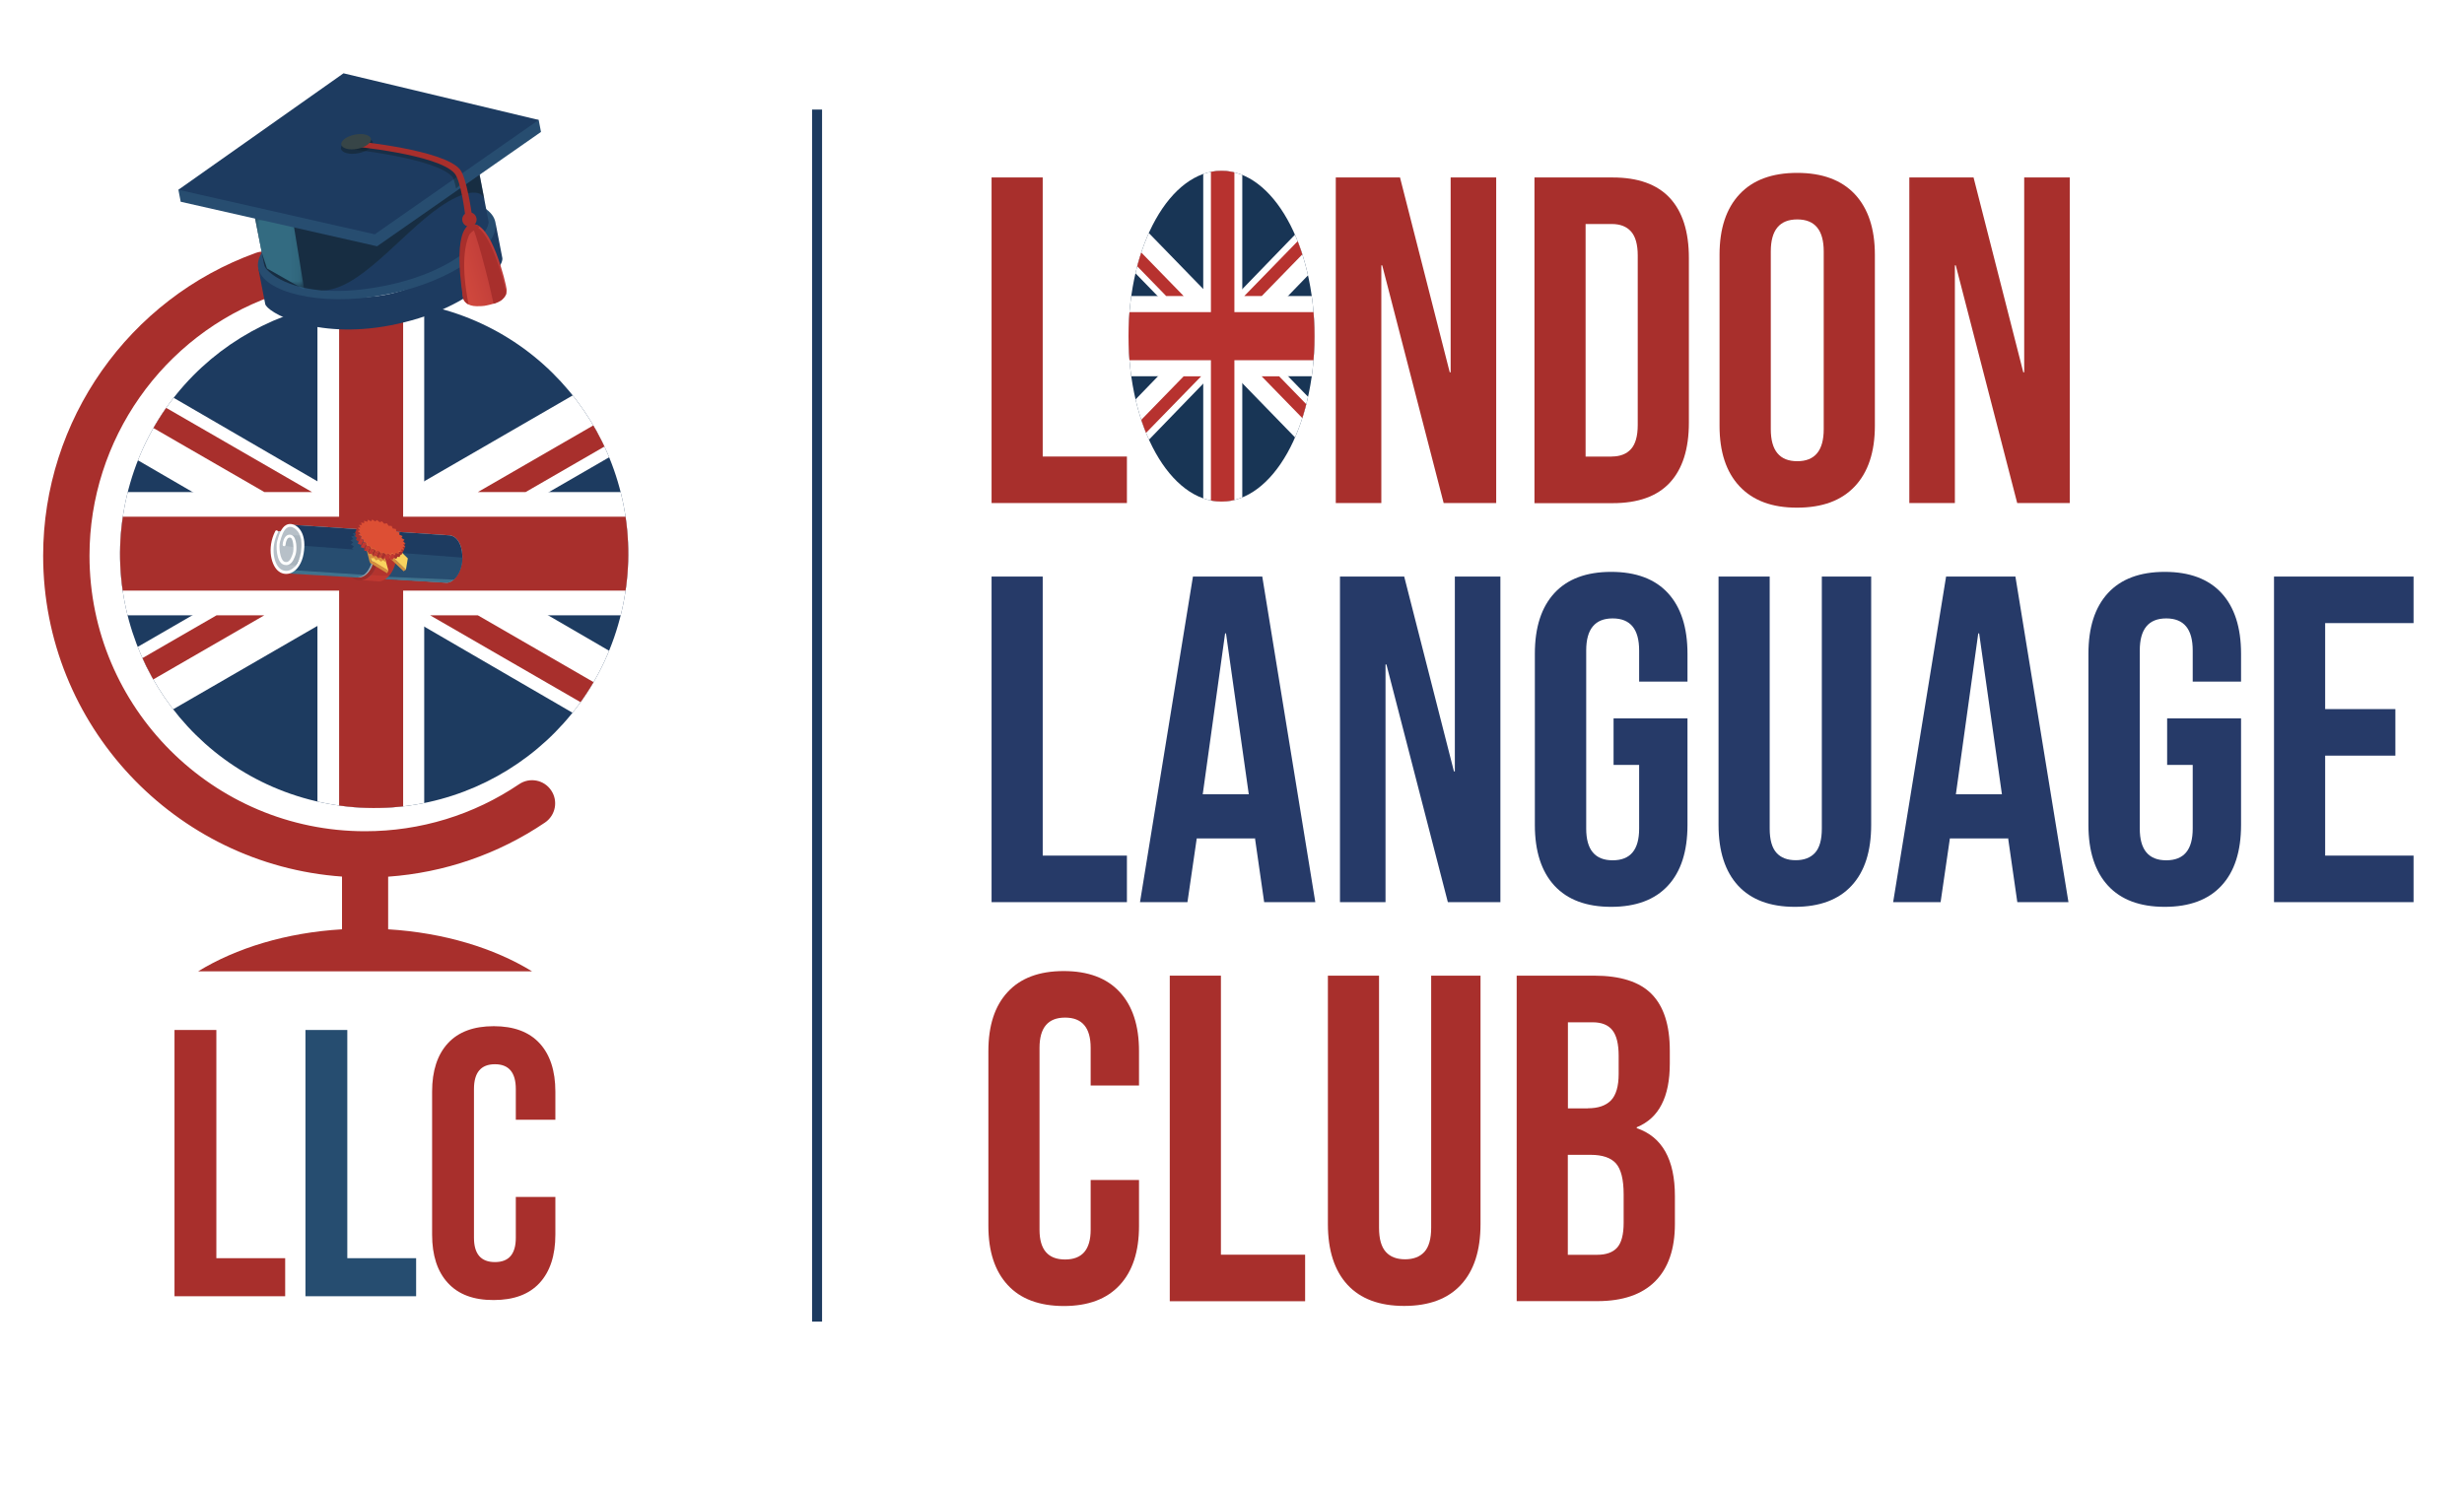 <?xml version="1.0" encoding="UTF-8" standalone="no"?>
<svg
   xmlns:dc="http://purl.org/dc/elements/1.1/"
   xmlns:cc="http://creativecommons.org/ns#"
   xmlns:rdf="http://www.w3.org/1999/02/22-rdf-syntax-ns#"
   xmlns:svg="http://www.w3.org/2000/svg"
   xmlns="http://www.w3.org/2000/svg"
   xmlns:xlink="http://www.w3.org/1999/xlink"
   xmlns:sodipodi="http://sodipodi.sourceforge.net/DTD/sodipodi-0.dtd"
   xmlns:inkscape="http://www.inkscape.org/namespaces/inkscape"
   version="1.1"
   id="Layer_1"
   x="0px"
   y="0px"
   viewBox="0 0 246.68 149.32"
   style="enable-background:new 0 0 246.68 149.32;"
   xml:space="preserve"
   sodipodi:docname="LLC logo v3.svgz"><defs
   id="defs387" /><sodipodi:namedview
   pagecolor="#ffffff"
   bordercolor="#666666"
   borderopacity="1"
   objecttolerance="10"
   gridtolerance="10"
   guidetolerance="10"
   inkscape:pageopacity="0"
   inkscape:pageshadow="2"
   inkscape:window-width="640"
   inkscape:window-height="480"
   id="namedview385" />
<style
   type="text/css"
   id="style2">
	.st0{fill:#A82F2C;}
	.st1{clip-path:url(#SVGID_2_);}
	.st2{fill:#1D3B60;}
	.st3{fill:#FFFFFF;}
	.st4{fill:#374547;}
	.st5{fill:#274D70;}
	.st6{opacity:0.5;fill:#122025;}
	.st7{filter:url(#Adobe_OpacityMaskFilter);}
	.st8{fill:url(#SVGID_4_);}
	.st9{opacity:0.7;mask:url(#SVGID_3_);fill:#51ACC4;}
	.st10{opacity:0;fill:#122025;}
	.st11{opacity:0.4;fill:#122025;}
	.st12{fill:url(#SVGID_5_);}
	.st13{fill:url(#SVGID_6_);}
	.st14{fill:#9B2D2A;}
	.st15{fill:#CCCACB;}
	.st16{fill:#B7C0C8;}
	.st17{opacity:0.4;fill:#94A3AD;}
	.st18{opacity:0.4;fill:#77C5D1;}
	.st19{fill:#94A3AD;}
	.st20{fill:#BF3831;}
	.st21{opacity:0.5;fill:#A8312D;}
	.st22{enable-background:new    ;}
	.st23{fill:#D48F3F;}
	.st24{fill:#F9D35E;}
	.st25{fill:#D8913F;}
	.st26{fill:#AF362E;}
	.st27{fill:#A8312D;}
	.st28{fill:#C23731;}
	.st29{fill:#DD4F34;}
	.st30{fill:#263A68;}
	.st31{clip-path:url(#SVGID_8_);}
	.st32{fill:#183555;}
	.st33{fill:#B7322F;}
	.st34{fill:#264D70;}
</style>
<g
   id="g382">
	<g
   id="g312">
		<g
   id="g118">
			<g
   id="g23">
				<g
   id="g21">
					<path
   class="st0"
   d="M4.32,55.64c0-13.55,8.56-25.73,21.3-30.32c1.2-0.43,2.53,0.19,2.96,1.39c0.43,1.2-0.19,2.53-1.39,2.96       C16.28,33.61,8.96,44.04,8.96,55.64c0,15.21,12.38,27.59,27.59,27.59c5.53,0,10.86-1.63,15.42-4.71       c1.06-0.72,2.5-0.44,3.21,0.62c0.72,1.06,0.44,2.5-0.62,3.22c-4.69,3.17-10.08,5.02-15.7,5.42v5.27       c5.59,0.34,10.61,1.88,14.41,4.21H19.83c3.8-2.33,8.82-3.88,14.41-4.21v-5.28C17.54,86.58,4.32,72.63,4.32,55.64z"
   id="path4" />
					<g
   id="g19">
						<defs
   id="defs7">
							
								<ellipse
   id="SVGID_1_"
   transform="matrix(0.23 -0.973 0.973 0.23 -25.102 79.17)"
   cx="37.47"
   cy="55.44"
   rx="25.44"
   ry="25.44" />
						</defs>
						<clipPath
   id="SVGID_2_">
							<use
   xlink:href="#SVGID_1_"
   style="overflow:visible;"
   id="use9" />
						</clipPath>
						<g
   class="st1"
   clip-path="url(#SVGID_2_)"
   id="g17">
							<rect
   id="rect124_7_"
   x="5.09"
   y="13.58"
   class="st2"
   width="64.12"
   height="70.43" />
							<path
   id="path146_4_"
   class="st3"
   d="M62.03,36.88L5,69.85V74h7.18l57.03-32.97v-4.15H62.03z M12.22,36.83l56.99,33.11v4.17         h-7.17L5.05,41v-4.17H12.22z" />
							<path
   id="path136_4_"
   class="st3"
   d="M31.78,20v62.76h10.69V20H31.78z M5.05,49.27v12.34h64.17V49.27H5.05z" />
							<path
   id="path141_4_"
   class="st0"
   d="M5.09,51.74v7.4h64.12v-7.4H5.09z M33.95,27.48V84h6.41V27.48H33.95z" />
							<path
   id="path150_4_"
   class="st0"
   d="M64.43,73.95L43.06,61.61h4.78l21.37,12.34H64.43z M69.21,39.69l-16.59,9.58h-4.78         l21.37-12.34V39.69z M26.47,49.27L5.09,36.93h4.78l21.37,12.34H26.47z M5.09,71.19l16.59-9.58h4.78L5.09,73.95V71.19z" />
						</g>
					</g>
				</g>
			</g>
			<g
   id="g116">
				<g
   id="g110">
					<path
   class="st2"
   d="M25.85,26.82c0.12,0.78,6.77,3.8,12.67,2.71c6-1.11,11.25-6.35,11.07-7.31l0.7,3.61       c0.19,0.96-3.15,5.18-11.18,6.74c-7.64,1.48-12.44-1.36-12.56-2.14L25.85,26.82z"
   id="path25" />
					<g
   id="g31">
						<polygon
   class="st4"
   points="25.85,26.85 25.85,26.84 25.85,26.85       "
   id="polygon27" />
						<path
   class="st5"
   d="M25.83,26.71c-0.26-2.4,4.61-5.3,11.04-6.55c6.43-1.25,12.04-0.37,12.69,1.95        c0.01,0.04,0.02,0.09,0.03,0.13c0.47,2.4-4.28,5.94-10.75,7.22c-0.05,0.01-0.11,0.02-0.16,0.03c-0.01,0-0.01,0-0.02,0        c-0.05,0.01-0.1,0.02-0.14,0.03c-0.03,0.01-0.06,0.01-0.09,0.02c-6.45,1.2-12.11-0.31-12.58-2.7l0-0.01        C25.84,26.8,25.84,26.75,25.83,26.71z"
   id="path29" />
					</g>
					<path
   class="st2"
   d="M24.52,16.66l12.44,3.96l10.06-8.33l1.89,9.88c0.18,0.91-2.68,4.95-10.56,6.48       c-8.47,1.64-11.79-1.39-11.9-2.13L24.52,16.66z"
   id="path33" />
					<path
   class="st6"
   d="M48.51,20.05c-0.24-1.24-2.16-0.96-4.54,0.72c-3.97,2.79-8.06,8.36-11.78,8.31       c-3.56-0.32-5.28-1.69-5.66-2.35c-0.05-0.15-0.08-0.28-0.11-0.37l-0.89-4.52c0.16-0.04,4.55-1.03,8.91-2.02l2.52,0.8l2.31-1.91       c2.25-0.52,3.86-0.91,3.82-0.93c-0.11-0.08,4.36-1.73,4.36-1.73l0.3,0.11L48.51,20.05z"
   id="path35" />
					<defs
   id="defs40">
						<filter
   id="Adobe_OpacityMaskFilter"
   filterUnits="userSpaceOnUse"
   x="25.49"
   y="21.65"
   width="4.97"
   height="7.35">
							<feColorMatrix
   type="matrix"
   values="1 0 0 0 0  0 1 0 0 0  0 0 1 0 0  0 0 0 1 0"
   id="feColorMatrix37" />
						</filter>
					</defs>
					<mask
   maskUnits="userSpaceOnUse"
   x="25.49"
   y="21.65"
   width="4.97"
   height="7.35"
   id="SVGID_3_">
						<g
   class="st7"
   id="g59">
							
								<linearGradient
   id="SVGID_4_"
   gradientUnits="userSpaceOnUse"
   x1="-2874.16"
   y1="414.99"
   x2="-2880.931"
   y2="414.99"
   gradientTransform="matrix(-0.982 0.19 0.19 0.982 -2877.446 166.133)">
								<stop
   offset="0"
   style="stop-color:#FFFFFF"
   id="stop42" />
								<stop
   offset="0.039"
   style="stop-color:#E6E5E4"
   id="stop44" />
								<stop
   offset="0.308"
   style="stop-color:#838080"
   id="stop46" />
								<stop
   offset="0.548"
   style="stop-color:#494747"
   id="stop48" />
								<stop
   offset="0.751"
   style="stop-color:#272626"
   id="stop50" />
								<stop
   offset="0.908"
   style="stop-color:#0E0E0E"
   id="stop52" />
								<stop
   offset="1"
   style="stop-color:#010101"
   id="stop54" />
							</linearGradient>
							<polygon
   class="st8"
   points="19.24,37.15 39.62,33.2 35.95,14.28 15.57,18.23        "
   id="polygon57" />
						</g>
					</mask>
					<polygon
   class="st9"
   points="26.2,25.27 25.49,21.65 29.4,22.51 30.46,29 26.73,26.88      "
   mask="url(#SVGID_3_)"
   id="polygon62" />
					<path
   class="st10"
   d="M43.87,24.51c-1.6,0.94-3.55,1.71-5.74,2.13c-6.9,1.34-11.73-0.4-12.11-2.34l-1.35-6.86l11.03-3.3       l11.41-1.38l1.13,5.94c0.31,1.61-1.13,3.71-3.67,5.39L43.87,24.51z"
   id="path64" />
					<polygon
   class="st5"
   points="23.51,16.72 34.69,8.84 47.89,12 53.93,12.01 54.16,13.21 54.16,13.21 37.75,24.66 18.09,20.2        18.09,20.2 17.86,19      "
   id="polygon66" />
					<polygon
   class="st2"
   points="34.39,7.34 53.93,12.01 37.52,23.46 17.86,19      "
   id="polygon68" />
					<path
   class="st11"
   d="M35.51,14.5c0,0,8.63,0.84,10.3,2.79c0.17,0.2,0.34,0.58,0.48,1.03l-0.63,0.55c0,0-0.2-0.96-0.36-1.15       c-1.66-1.92-10.44-2.81-10.44-2.81L35.51,14.5z"
   id="path70" />
					<path
   class="st6"
   d="M34.14,14.89c0.08,0.42,0.86,0.62,1.74,0.45c0.88-0.17,1.53-0.65,1.45-1.07       c-0.08-0.42-0.86-0.62-1.74-0.45C34.7,13.99,34.06,14.47,34.14,14.89z"
   id="path72" />
					<g
   id="g80">
						<g
   id="g76">
							<path
   class="st0"
   d="M35.73,14.15c0,0,8.63,0.84,10.3,2.79c0.71,0.83,1.2,4.49,1.2,4.49l-0.67,0.03c0,0-0.4-3.34-1.05-4.1         c-1.66-1.92-10.24-2.71-10.24-2.71L35.73,14.15z"
   id="path74" />
						</g>
						<path
   class="st0"
   d="M36.94,14.71l-0.5-0.04c0,0,0.17-0.27,0.2-0.3c0.03-0.02,0.22,0.03,0.22,0.03l0.1,0.02        C36.88,14.42,36.83,14.69,36.94,14.71z"
   id="path78" />
					</g>
					<g
   id="g84">
						<path
   class="st4"
   d="M34.17,14.48c0.08,0.39,0.8,0.58,1.62,0.42c0.82-0.16,1.42-0.61,1.35-1c-0.08-0.39-0.8-0.58-1.62-0.42        C34.7,13.64,34.1,14.09,34.17,14.48z"
   id="path82" />
					</g>
					<g
   id="g93">
						
							<linearGradient
   id="SVGID_5_"
   gradientUnits="userSpaceOnUse"
   x1="-2898.803"
   y1="416.469"
   x2="-2898.171"
   y2="416.469"
   gradientTransform="matrix(-0.982 0.19 0.19 0.982 -2877.446 166.133)">
							<stop
   offset="0"
   style="stop-color:#FAED56"
   id="stop86" />
							<stop
   offset="1"
   style="stop-color:#EB9940"
   id="stop88" />
						</linearGradient>
						<polygon
   class="st12"
   points="47.21,24.46 47.83,24.34 47.44,22.34 46.82,22.46       "
   id="polygon91" />
					</g>
					<g
   id="g108">
						
							<linearGradient
   id="SVGID_6_"
   gradientUnits="userSpaceOnUse"
   x1="-2543.665"
   y1="826.352"
   x2="-2533.073"
   y2="827.534"
   gradientTransform="matrix(-0.873 0.169 0.169 0.873 -2307.724 -266.06)">
							<stop
   offset="0"
   style="stop-color:#AF3034"
   id="stop95" />
							<stop
   offset="0.605"
   style="stop-color:#CB453C"
   id="stop97" />
							<stop
   offset="1"
   style="stop-color:#DD4F41"
   id="stop99" />
						</linearGradient>
						<path
   class="st13"
   d="M46.36,29.82c-0.05-0.26-0.22-2.4-0.17-4.31c0.04-1.49,0.14-2.87,1.01-3.04        c1.99-0.39,3.46,5.95,3.52,6.5c0.04,0.32-0.06,0.68-0.47,1.03c-0.13,0.11-0.34,0.21-0.43,0.25c-0.27,0.12-0.61,0.23-1.05,0.32        c-0.2,0.04-0.39,0.08-0.57,0.08c-0.23,0-0.34,0.01-0.47,0.01C46.79,30.65,46.43,30.18,46.36,29.82z"
   id="path102" />
						<path
   class="st0"
   d="M47,22.54c0.06-0.03,0.12-0.05,0.18-0.06c0.11,0.04,0.26,0.1,0.44,0.18c1.48,0.62,2.72,5.07,3.05,6.77        c-0.07,0.19-0.2,0.39-0.43,0.59c-0.13,0.11-0.34,0.21-0.43,0.25c-0.12,0.05-0.25,0.11-0.4,0.15        c-0.59-2.87-1.81-7.25-2.11-7.67C47.31,22.75,47.13,22.64,47,22.54z"
   id="path104" />
						<path
   class="st0"
   d="M46.91,30.48c-0.35-0.17-0.51-0.44-0.55-0.66c-0.09-0.47-1.15-6.96,0.84-7.35        c0.27-0.05,0.54,0.02,0.79,0.19c0.15,0.14-0.83,0.4-1.04,0.91c-0.51,1.22-0.73,3.36-0.05,6.86        C46.9,30.45,46.91,30.47,46.91,30.48z"
   id="path106" />
					</g>
				</g>
				<g
   id="g114">
					<path
   class="st0"
   d="M47.7,21.84c0.08,0.39-0.18,0.76-0.57,0.84c-0.39,0.08-0.76-0.18-0.84-0.57       c-0.08-0.39,0.18-0.76,0.57-0.84C47.25,21.2,47.62,21.45,47.7,21.84z"
   id="path112" />
				</g>
			</g>
		</g>
		<g
   id="g310">
			<path
   class="st14"
   d="M37.74,55.63c-0.25,1.49-1.14,2.59-1.99,2.45c-0.85-0.14-1.34-1.47-1.09-2.96     c0.25-1.49,1.14-2.59,1.99-2.45C37.5,52.81,37.99,54.14,37.74,55.63z"
   id="path120" />
			<g
   id="g144">
				<path
   class="st15"
   d="M45.07,53.61L45.07,53.61c0.79,0.1,1.33,1.21,1.2,2.51c-0.12,1.22-0.78,2.17-1.52,2.23l-16.18-1.06      l0.32-4.77L45.07,53.61z"
   id="path122" />
				<path
   class="st16"
   d="M27.31,54.78c0.06-0.58,0.13-1.13,0.38-1.52c0.1-0.15,0.52-0.01,0.57-0.16c0.09-0.28,0.42-0.57,0.73-0.54      c0.8,0.08,1.34,1.2,1.22,2.51c-0.13,1.31-0.88,2.3-1.68,2.23C27.73,57.21,27.19,56.09,27.31,54.78z"
   id="path124" />
				<g
   id="g130">
					<path
   class="st17"
   d="M39.66,54.07L39.66,54.07c0.53,0.06,0.9,0.82,0.81,1.69c-0.08,0.82-0.53,1.46-1.03,1.5l0,0.02       l-10.91-0.73c0,0,0.83-0.22,0.97-1.47c0.12-1.13-0.61-1.51-0.61-1.51L39.66,54.07z"
   id="path126" />
					<path
   class="st17"
   d="M29.48,54.87c0.02-0.18-1.07-0.14-1.05-0.3c0.1-0.64,0.16-0.91,0.59-0.87c0.54,0.05,0.58,0.51,0.49,1.39       c-0.09,0.88-0.46,1.52-0.99,1.46c-0.23-0.02,0.22,0.02,0.45-0.21C29.27,56.02,29.43,55.37,29.48,54.87z"
   id="path128" />
				</g>
				<path
   class="st2"
   d="M30.21,55.06c0.13-1.31-0.42-2.43-1.22-2.51c-0.03,0-0.07,0-0.1,0l0-0.03l16.18,1.09l0,0.01      c0.79,0.09,1.33,1.21,1.2,2.5c-0.12,1.22-0.78,2.17-1.52,2.23l-16.17-0.95l-0.01-0.12C29.35,57.33,30.08,56.35,30.21,55.06z"
   id="path132" />
				<path
   class="st5"
   d="M38.41,57c0.01-0.01,0.2,0.75,0.21,0.74l6.81,0.3c0.65-0.57,0.8-1.42,0.85-1.92      c0.01-0.1,0.01-0.19,0.02-0.29l-6.54-0.49c0.1-0.05,0.15-0.08,0.25-0.14c-0.13-0.11-0.19-0.16-0.32-0.27      c0.07-0.08,0.11-0.12,0.18-0.19c-0.14-0.09-0.21-0.13-0.35-0.22c0.04-0.09,0.07-0.14,0.11-0.23c-0.14-0.06-0.21-0.09-0.36-0.16      c0.01-0.1,0.02-0.15,0.04-0.25c-0.14-0.04-0.21-0.06-0.35-0.1c-0.01-0.11-0.02-0.16-0.03-0.26c-0.13-0.02-0.2-0.02-0.33-0.04      c-0.04-0.1-0.06-0.16-0.09-0.26c-0.12,0.01-0.18,0.01-0.31,0.02c-0.06-0.1-0.09-0.15-0.15-0.25c-0.11,0.03-0.16,0.04-0.27,0.07      c-0.08-0.09-0.12-0.14-0.2-0.23c-0.09,0.05-0.14,0.07-0.23,0.11c-0.09-0.08-0.14-0.12-0.24-0.2c-0.07,0.06-0.11,0.09-0.18,0.16      c-0.11-0.07-0.16-0.1-0.27-0.17c-0.05,0.08-0.07,0.11-0.13,0.19c-0.12-0.05-0.17-0.08-0.29-0.13c-0.03,0.09-0.04,0.13-0.06,0.22      c-0.12-0.03-0.18-0.05-0.3-0.08c0,0.09,0,0.14,0,0.24c-0.13-0.01-0.19-0.02-0.31-0.04c0.02,0.1,0.03,0.15,0.06,0.25      c-0.13,0.01-0.19,0.01-0.31,0.02c0.05,0.1,0.07,0.15,0.13,0.25c-0.12,0.03-0.18,0.04-0.29,0.07c0.08,0.1,0.12,0.15,0.21,0.25      c-0.11,0.05-0.17,0.07-0.27,0.12c0.1,0.09,0.16,0.14,0.26,0.23c-0.1,0.07-0.15,0.11-0.24,0.18c0.12,0.08,0.18,0.12,0.31,0.21      c-0.08,0.09-0.13,0.14-0.2,0.23c0.07,0.03,0.12,0.06,0.17,0.08l-5.07-0.38l0.03,0.7l-1.03,1.73l8.02,0.52      c0.03,0.03,0.38-0.6,0.42-0.56c0.04-0.04,0.07-0.07,0.11-0.1l0.51,0.03C38.39,56.98,38.4,56.99,38.41,57z"
   id="path134" />
				<path
   class="st18"
   d="M44.75,58.35c0.24-0.02,0.47-0.13,0.68-0.31l0,0l-6.57-0.29l-2.37-0.2l-6.92-0.45l-0.99,0.25l0.01,0.06      L44.75,58.35z"
   id="path136" />
				<g
   id="g140">
					<path
   class="st3"
   d="M28.09,57.33c0.34,0.17,0.71,0.18,1.06,0.03c0.62-0.26,1.09-0.99,1.25-1.95c0.29-1.77-0.35-2.65-1.04-2.89       c-0.25-0.09-0.49-0.07-0.7,0.04c-0.52,0.27-0.76,1.08-0.88,1.52l-0.02,0.06c-0.16,0.56-0.07,2.09,0.57,2.37       c0.21,0.09,0.41,0.1,0.59,0.02c0.39-0.17,0.57-0.71,0.67-1l0.01-0.04c0.13-0.39,0.15-1.71-0.41-1.92       c-0.17-0.06-0.34-0.04-0.48,0.05c-0.29,0.19-0.4,0.66-0.41,0.92c0,0.08,0.06,0.15,0.14,0.15c0.08,0,0.15-0.06,0.15-0.14       c0.01-0.21,0.1-0.57,0.28-0.69c0.06-0.04,0.13-0.05,0.22-0.02c0.3,0.11,0.35,1.19,0.23,1.55l-0.01,0.04       c-0.08,0.23-0.23,0.7-0.51,0.82c-0.1,0.04-0.22,0.04-0.35-0.02c-0.4-0.18-0.57-1.47-0.41-2.02l0.02-0.06       c0.11-0.39,0.32-1.13,0.74-1.34c0.14-0.07,0.29-0.08,0.47-0.02c0.55,0.19,1.11,0.98,0.84,2.56c-0.14,0.86-0.54,1.5-1.07,1.73       c-0.32,0.14-0.66,0.1-0.95-0.1c-0.64-0.44-1.06-2.09-0.27-3.66c0.04-0.07,0.01-0.16-0.06-0.2c-0.07-0.04-0.16-0.01-0.2,0.06       c-0.88,1.74-0.38,3.52,0.36,4.04C27.98,57.27,28.03,57.3,28.09,57.33z"
   id="path138" />
				</g>
				<path
   class="st19"
   d="M37.79,55.53c0.1-1.02-0.16-1.94-0.62-2.45l-0.93-0.06c0.02,0.01,0.06,0.03,0.1,0.03      c0.66,0.11,1.14,1.38,1.03,2.47c-0.12,1.23-0.72,2.2-1.57,2.3l0.84,0.05C37.22,57.48,37.68,56.6,37.79,55.53z"
   id="path142" />
			</g>
			<path
   class="st14"
   d="M37.96,55.54c0.14-1.49-0.47-2.77-1.38-2.88l-0.16,0l-0.21,0.07l-0.04,0.09c0.24,0.03,0.08,0.19,0.34,0.24     c0.66,0.11,1.14,1.38,1.03,2.47c-0.12,1.27-0.75,2.26-1.65,2.31c-0.08,0-0.06,0.2-0.14,0.21c0,0,0.03,0.04,0.04,0.04     c0.15,0.02,0.43,0.01,0.43,0.01C37.06,58.03,37.83,56.94,37.96,55.54z"
   id="path146" />
			<g
   id="g152">
				<path
   class="st20"
   d="M39.71,55.67c0.14-1.49-0.47-2.77-1.38-2.88l0-0.01l-1.72-0.12c0.88,0.14,1.48,1.41,1.34,2.87      c-0.14,1.4-0.9,2.5-1.75,2.56l1.76,0.13C38.81,58.16,39.58,57.07,39.71,55.67z"
   id="path148" />
				<path
   class="st21"
   d="M39.71,55.67c0-0.01,0-0.02,0-0.03c-0.2-0.2-0.43-0.42-0.47-0.41c-0.04,0.01-0.84-0.1-1.28-0.15      c0,0.15-0.01,0.3-0.02,0.46c-0.08,0.84-0.39,1.58-0.81,2.04l1.79,0.1C39.33,57.22,39.63,56.5,39.71,55.67z"
   id="path150" />
			</g>
			<g
   id="g308">
				<g
   id="g180">
					<g
   class="st22"
   id="g162">
						<g
   id="g156">
							<polygon
   class="st23"
   points="40.64,57.04 40.41,57.2 38.15,55.06 38.28,54.8        "
   id="polygon154" />
						</g>
						<g
   id="g160">
							<polygon
   class="st24"
   points="40.83,55.91 40.64,57.04 38.28,54.8 39.63,54.73        "
   id="polygon158" />
						</g>
					</g>
					<g
   class="st22"
   id="g176">
						<g
   id="g166">
							<polygon
   class="st23"
   points="37.17,56.1 37.03,56.35 36.56,54.49 36.69,54.23        "
   id="polygon164" />
						</g>
						<g
   id="g170">
							<polygon
   class="st23"
   points="38.89,57.14 38.76,57.4 37.03,56.35 37.17,56.1        "
   id="polygon168" />
						</g>
						<g
   id="g174">
							<polygon
   class="st24"
   points="38.24,54.81 38.89,57.14 37.17,56.1 36.69,54.23        "
   id="polygon172" />
						</g>
					</g>
					<polygon
   class="st25"
   points="37.65,56.11 37.88,56.01 38.15,56.24 38.32,56.1 38.63,56.29 38.64,56.27 38.24,54.81        36.69,54.23 37.1,55.83 37.15,55.91 37.43,55.87      "
   id="polygon178" />
				</g>
				<g
   id="g306">
					<g
   id="g184">
						<polygon
   class="st26"
   points="40.3,53.67 40.04,54.18 39.92,54.36 40.19,53.85       "
   id="polygon182" />
					</g>
					<g
   id="g188">
						<polygon
   class="st27"
   points="36.78,52.25 36.51,52.76 36.55,52.55 36.82,52.04       "
   id="polygon186" />
					</g>
					<g
   id="g192">
						<polygon
   class="st27"
   points="40.49,54.04 40.23,54.55 40.06,54.69 40.32,54.18       "
   id="polygon190" />
					</g>
					<g
   id="g196">
						<polygon
   class="st27"
   points="36.47,52.37 36.2,52.89 36.17,52.65 36.44,52.14       "
   id="polygon194" />
					</g>
					<g
   id="g200">
						<polygon
   class="st27"
   points="40.59,54.4 40.33,54.92 40.09,55.01 40.36,54.49       "
   id="polygon198" />
					</g>
					<g
   id="g204">
						<polygon
   class="st27"
   points="36.23,52.56 35.97,53.08 35.87,52.83 36.13,52.31       "
   id="polygon202" />
					</g>
					<g
   id="g208">
						<polygon
   class="st27"
   points="40.58,54.74 40.32,55.25 40.04,55.29 40.3,54.78       "
   id="polygon206" />
					</g>
					<g
   id="g212">
						<polygon
   class="st27"
   points="36.08,52.8 35.82,53.32 35.66,53.07 35.92,52.55       "
   id="polygon210" />
					</g>
					<g
   id="g216">
						<polygon
   class="st27"
   points="40.46,55.03 40.2,55.54 39.89,55.53 40.15,55.02       "
   id="polygon214" />
					</g>
					<g
   id="g220">
						<polygon
   class="st27"
   points="36.03,53.09 35.76,53.6 35.54,53.36 35.8,52.84       "
   id="polygon218" />
					</g>
					<g
   id="g224">
						<polygon
   class="st27"
   points="40.25,55.27 39.99,55.78 39.65,55.72 39.92,55.21       "
   id="polygon222" />
					</g>
					<g
   id="g228">
						<polygon
   class="st27"
   points="36.06,53.4 35.8,53.91 35.53,53.69 35.79,53.18       "
   id="polygon226" />
					</g>
					<g
   id="g232">
						<polygon
   class="st27"
   points="39.95,55.44 39.68,55.96 39.34,55.85 39.61,55.33       "
   id="polygon230" />
					</g>
					<g
   id="g236">
						<polygon
   class="st27"
   points="36.19,53.73 35.93,54.25 35.63,54.05 35.89,53.54       "
   id="polygon234" />
					</g>
					<g
   id="g240">
						<polygon
   class="st28"
   points="39.56,55.54 39.3,56.06 38.97,55.9 39.23,55.39       "
   id="polygon238" />
					</g>
					<g
   id="g244">
						<polygon
   class="st28"
   points="36.41,54.07 36.15,54.58 35.82,54.43 36.08,53.91       "
   id="polygon242" />
					</g>
					<g
   id="g248">
						<polygon
   class="st27"
   points="39.23,55.39 38.97,55.9 38.86,56.08 39.12,55.57       "
   id="polygon246" />
					</g>
					<g
   id="g252">
						<polygon
   class="st28"
   points="39.12,55.57 38.86,56.08 38.56,55.89 38.82,55.38       "
   id="polygon250" />
					</g>
					<g
   id="g256">
						<polygon
   class="st28"
   points="36.71,54.39 36.45,54.9 36.11,54.79 36.37,54.28       "
   id="polygon254" />
					</g>
					<g
   id="g260">
						<polygon
   class="st27"
   points="36.37,54.28 36.11,54.79 36.15,54.58 36.41,54.07       "
   id="polygon258" />
					</g>
					<g
   id="g264">
						<polygon
   class="st27"
   points="38.64,55.52 38.38,56.03 38.11,55.81 38.37,55.3       "
   id="polygon262" />
					</g>
					<g
   id="g268">
						<polygon
   class="st28"
   points="38.82,55.38 38.56,55.89 38.38,56.03 38.64,55.52       "
   id="polygon266" />
					</g>
					<g
   id="g272">
						<polygon
   class="st28"
   points="37.07,54.68 36.81,55.2 36.47,55.14 36.74,54.62       "
   id="polygon270" />
					</g>
					<g
   id="g276">
						<polygon
   class="st27"
   points="36.74,54.62 36.47,55.14 36.45,54.9 36.71,54.39       "
   id="polygon274" />
					</g>
					<g
   id="g280">
						<polygon
   class="st27"
   points="38.14,55.39 37.88,55.9 37.66,55.66 37.92,55.15       "
   id="polygon278" />
					</g>
					<g
   id="g284">
						<polygon
   class="st28"
   points="38.37,55.3 38.11,55.81 37.88,55.9 38.14,55.39       "
   id="polygon282" />
					</g>
					<g
   id="g288">
						<polygon
   class="st28"
   points="37.48,54.94 37.22,55.46 36.91,55.45 37.17,54.93       "
   id="polygon286" />
					</g>
					<g
   id="g292">
						<polygon
   class="st27"
   points="37.17,54.93 36.91,55.45 36.81,55.2 37.07,54.68       "
   id="polygon290" />
					</g>
					<g
   id="g296">
						<polygon
   class="st27"
   points="37.64,55.19 37.38,55.71 37.22,55.46 37.48,54.94       "
   id="polygon294" />
					</g>
					<g
   id="g300">
						<path
   class="st29"
   d="M39.24,55.39l-0.11,0.18l-0.31-0.19l-0.17,0.14l-0.27-0.22l-0.23,0.09l-0.22-0.24l-0.28,0.04l-0.16-0.25        l-0.31-0.01l-0.1-0.25l-0.33-0.06l-0.03-0.24l-0.34-0.11l0.04-0.21l-0.33-0.15l0.11-0.18l-0.31-0.19l0.18-0.14l-0.27-0.22        l0.23-0.09l-0.22-0.24l0.28-0.04l-0.16-0.25l0.31,0.01l-0.1-0.25l0.33,0.06l-0.03-0.24l0.34,0.11l0.04-0.21l0.33,0.16        l0.11-0.18l0.31,0.19l0.17-0.14l0.27,0.22l0.23-0.09l0.22,0.24l0.28-0.04l0.16,0.25l0.31,0.01l0.1,0.25l0.33,0.06l0.03,0.24        l0.34,0.11l-0.04,0.21l0.33,0.15l-0.11,0.18l0.31,0.19l-0.18,0.14l0.27,0.22l-0.23,0.09l0.22,0.24l-0.28,0.04l0.16,0.25        l-0.31-0.01l0.1,0.25l-0.33-0.06l0.03,0.24l-0.34-0.11l-0.04,0.21L39.24,55.39z M36.54,53.89"
   id="path298" />
					</g>
					<g
   id="g304">
						<polygon
   class="st28"
   points="37.92,55.15 37.66,55.66 37.38,55.71 37.64,55.19       "
   id="polygon302" />
					</g>
				</g>
			</g>
		</g>
	</g>
	<g
   id="g370">
		<g
   id="g348">
			<path
   class="st0"
   d="M99.27,17.77h5.12v27.94h8.43v4.66H99.27V17.77z"
   id="path314" />
			<path
   class="st0"
   d="M133.73,17.77h6.43l4.98,19.51h0.09V17.77h4.56v32.6h-5.26l-6.15-23.8h-0.09v23.8h-4.56V17.77z"
   id="path316" />
			<path
   class="st0"
   d="M153.62,17.77h7.82c2.55,0,4.45,0.68,5.73,2.05c1.27,1.37,1.91,3.37,1.91,6.01v16.49     c0,2.64-0.64,4.64-1.91,6.01c-1.27,1.37-3.18,2.05-5.73,2.05h-7.82V17.77z M161.35,45.71c0.84,0,1.48-0.25,1.93-0.74     c0.45-0.5,0.68-1.3,0.68-2.42V25.59c0-1.12-0.23-1.92-0.68-2.42c-0.45-0.5-1.09-0.74-1.93-0.74h-2.61v23.29H161.35z"
   id="path318" />
			<path
   class="st0"
   d="M174.15,48.69c-1.34-1.43-2-3.45-2-6.05V25.5c0-2.61,0.67-4.63,2-6.05c1.33-1.43,3.26-2.14,5.77-2.14     c2.51,0,4.44,0.71,5.78,2.14c1.33,1.43,2,3.45,2,6.05v17.14c0,2.61-0.67,4.63-2,6.05c-1.34,1.43-3.26,2.14-5.78,2.14     C177.41,50.84,175.49,50.12,174.15,48.69z M182.58,42.97V25.18c0-2.14-0.88-3.21-2.65-3.21c-1.77,0-2.65,1.07-2.65,3.21v17.79     c0,2.14,0.88,3.21,2.65,3.21C181.7,46.18,182.58,45.11,182.58,42.97z"
   id="path320" />
			<path
   class="st0"
   d="M191.15,17.77h6.43l4.98,19.51h0.09V17.77h4.56v32.6h-5.26l-6.15-23.8h-0.09v23.8h-4.56V17.77z"
   id="path322" />
			<path
   class="st30"
   d="M99.27,57.73h5.12v27.94h8.43v4.66H99.27V57.73z"
   id="path324" />
			<path
   class="st30"
   d="M119.43,57.73h6.94l5.31,32.6h-5.12l-0.93-6.47v0.09h-5.82l-0.93,6.38h-4.75L119.43,57.73z M125.02,79.53     l-2.28-16.11h-0.09l-2.24,16.11H125.02z"
   id="path326" />
			<path
   class="st30"
   d="M134.15,57.73h6.43l4.98,19.51h0.09V57.73h4.56v32.6h-5.26l-6.15-23.8h-0.09v23.8h-4.56V57.73z"
   id="path328" />
			<path
   class="st30"
   d="M155.62,88.68c-1.3-1.41-1.96-3.44-1.96-6.08V65.46c0-2.64,0.65-4.66,1.96-6.08     c1.3-1.41,3.2-2.12,5.68-2.12c2.48,0,4.38,0.71,5.68,2.12c1.3,1.41,1.96,3.44,1.96,6.08v2.79h-4.84v-3.12     c0-2.14-0.88-3.21-2.65-3.21c-1.77,0-2.65,1.07-2.65,3.21v17.84c0,2.11,0.88,3.17,2.65,3.17c1.77,0,2.65-1.05,2.65-3.17v-6.38     h-2.56v-4.66h7.4V82.6c0,2.64-0.65,4.67-1.96,6.08c-1.3,1.41-3.2,2.12-5.68,2.12C158.82,90.8,156.92,90.09,155.62,88.68z"
   id="path330" />
			<path
   class="st30"
   d="M174.01,88.68c-1.3-1.41-1.96-3.44-1.96-6.08V57.73h5.12v25.24c0,1.12,0.23,1.92,0.68,2.42     c0.45,0.5,1.09,0.74,1.93,0.74s1.48-0.25,1.93-0.74c0.45-0.5,0.68-1.3,0.68-2.42V57.73h4.94V82.6c0,2.64-0.65,4.67-1.96,6.08     c-1.3,1.41-3.2,2.12-5.68,2.12S175.32,90.09,174.01,88.68z"
   id="path332" />
			<path
   class="st30"
   d="M194.83,57.73h6.94l5.31,32.6h-5.12l-0.93-6.47v0.09h-5.82l-0.93,6.38h-4.75L194.83,57.73z M200.42,79.53     l-2.28-16.11h-0.09l-2.24,16.11H200.42z"
   id="path334" />
			<path
   class="st30"
   d="M211.04,88.68c-1.3-1.41-1.96-3.44-1.96-6.08V65.46c0-2.64,0.65-4.66,1.96-6.08     c1.3-1.41,3.2-2.12,5.68-2.12c2.48,0,4.38,0.71,5.68,2.12c1.3,1.41,1.96,3.44,1.96,6.08v2.79h-4.84v-3.12     c0-2.14-0.88-3.21-2.65-3.21c-1.77,0-2.65,1.07-2.65,3.21v17.84c0,2.11,0.88,3.17,2.65,3.17c1.77,0,2.65-1.05,2.65-3.17v-6.38     h-2.56v-4.66h7.4V82.6c0,2.64-0.65,4.67-1.96,6.08c-1.3,1.41-3.2,2.12-5.68,2.12C214.23,90.8,212.34,90.09,211.04,88.68z"
   id="path336" />
			<path
   class="st30"
   d="M227.66,57.73h13.97v4.66h-8.85V71h7.03v4.66h-7.03v10.01h8.85v4.66h-13.97V57.73z"
   id="path338" />
			<path
   class="st0"
   d="M100.88,128.66c-1.29-1.4-1.93-3.37-1.93-5.91v-17.51c0-2.55,0.64-4.52,1.93-5.91     c1.29-1.4,3.16-2.1,5.61-2.1c2.45,0,4.32,0.7,5.61,2.1c1.29,1.4,1.93,3.37,1.93,5.91v3.45h-4.84v-3.77     c0-2.02-0.85-3.03-2.56-3.03c-1.71,0-2.56,1.01-2.56,3.03v18.21c0,1.99,0.85,2.98,2.56,2.98c1.71,0,2.56-0.99,2.56-2.98v-4.98     h4.84v4.61c0,2.55-0.64,4.52-1.93,5.91c-1.29,1.4-3.16,2.1-5.61,2.1C104.04,130.76,102.16,130.06,100.88,128.66z"
   id="path340" />
			<path
   class="st0"
   d="M117.11,97.69h5.12v27.94h8.43v4.66h-13.55V97.69z"
   id="path342" />
			<path
   class="st0"
   d="M134.9,128.64c-1.3-1.41-1.96-3.44-1.96-6.08V97.69h5.12v25.24c0,1.12,0.23,1.92,0.68,2.42     c0.45,0.5,1.09,0.74,1.93,0.74c0.84,0,1.48-0.25,1.93-0.74c0.45-0.5,0.68-1.3,0.68-2.42V97.69h4.94v24.87     c0,2.64-0.65,4.67-1.96,6.08c-1.3,1.41-3.2,2.12-5.68,2.12S136.2,130.05,134.9,128.64z"
   id="path344" />
			<path
   class="st0"
   d="M151.85,97.69h7.73c2.64,0,4.56,0.61,5.77,1.84c1.21,1.23,1.82,3.11,1.82,5.66v1.3     c0,1.68-0.27,3.04-0.82,4.1c-0.54,1.06-1.37,1.82-2.49,2.28v0.09c2.55,0.87,3.82,3.14,3.82,6.8v2.79c0,2.51-0.66,4.43-1.98,5.75     c-1.32,1.32-3.25,1.98-5.8,1.98h-8.06V97.69z M158.97,110.97c1.02,0,1.79-0.26,2.31-0.79c0.51-0.53,0.77-1.41,0.77-2.65v-1.82     c0-1.18-0.21-2.03-0.63-2.56c-0.42-0.53-1.08-0.79-1.98-0.79h-2.47v8.62H158.97z M159.9,125.64c0.9,0,1.57-0.24,2-0.72     c0.43-0.48,0.65-1.31,0.65-2.49v-2.84c0-1.49-0.26-2.52-0.77-3.1c-0.51-0.57-1.36-0.86-2.54-0.86h-2.28v10.01H159.9z"
   id="path346" />
		</g>
		<g
   id="g368">
			<g
   id="g366">
				<defs
   id="defs351">
					<ellipse
   id="SVGID_7_"
   cx="122.29"
   cy="33.66"
   rx="9.31"
   ry="16.56" />
				</defs>
				<clipPath
   id="SVGID_8_">
					<use
   xlink:href="#SVGID_7_"
   style="overflow:visible;"
   id="use353" />
				</clipPath>
				<g
   class="st31"
   clip-path="url(#SVGID_8_)"
   id="g364">
					<rect
   id="rect124"
   x="110.68"
   y="6.41"
   class="st32"
   width="23.45"
   height="45.84" />
					<path
   id="path357"
   class="st3"
   d="M110.68,21.58v2.7l20.86,21.46h2.63v-2.7l-20.86-21.46H110.68z M134.15,21.55v2.71       L113.3,45.81h-2.62V43.1l20.85-21.55H134.15z" />
					<path
   id="path359"
   class="st3"
   d="M120.46,10.59v40.85h3.91V10.59H120.46z M110.68,29.64v8.03h23.47v-8.03H110.68z" />
					<path
   id="path141"
   class="st33"
   d="M110.68,31.25v4.82h23.45v-4.82H110.68z M121.23,15.46v36.78h2.35V15.46H121.23z" />
					<path
   id="path362"
   class="st33"
   d="M110.68,45.71l7.82-8.03h1.75l-7.82,8.03H110.68z M110.68,21.61l7.82,8.03h-1.75l-6.07-6.24       V21.61z M124.57,29.64l7.82-8.03h1.75l-7.82,8.03H124.57z M134.13,45.71l-7.82-8.03h1.75l6.07,6.24V45.71z" />
				</g>
			</g>
		</g>
	</g>
	<g
   id="g378">
		<path
   class="st0"
   d="M17.47,103.13h4.19v22.85h6.89v3.81H17.47V103.13z"
   id="path372" />
		<path
   class="st34"
   d="M30.58,103.13h4.19v22.85h6.89v3.81H30.58V103.13z"
   id="path374" />
		<path
   class="st0"
   d="M44.84,128.46c-1.05-1.14-1.58-2.75-1.58-4.84V109.3c0-2.08,0.53-3.7,1.58-4.84    c1.05-1.14,2.58-1.71,4.59-1.71c2.01,0,3.54,0.57,4.59,1.71c1.05,1.14,1.58,2.76,1.58,4.84v2.82h-3.96v-3.08    c0-1.65-0.7-2.48-2.09-2.48c-1.4,0-2.1,0.83-2.1,2.48v14.89c0,1.63,0.7,2.44,2.1,2.44c1.4,0,2.09-0.81,2.09-2.44v-4.08h3.96v3.77    c0,2.08-0.53,3.7-1.58,4.84c-1.05,1.14-2.58,1.71-4.59,1.71C47.42,130.18,45.89,129.61,44.84,128.46z"
   id="path376" />
	</g>
	<rect
   x="81.3"
   y="10.97"
   class="st2"
   width="1"
   height="121.36"
   id="rect380" />
</g>
</svg>
